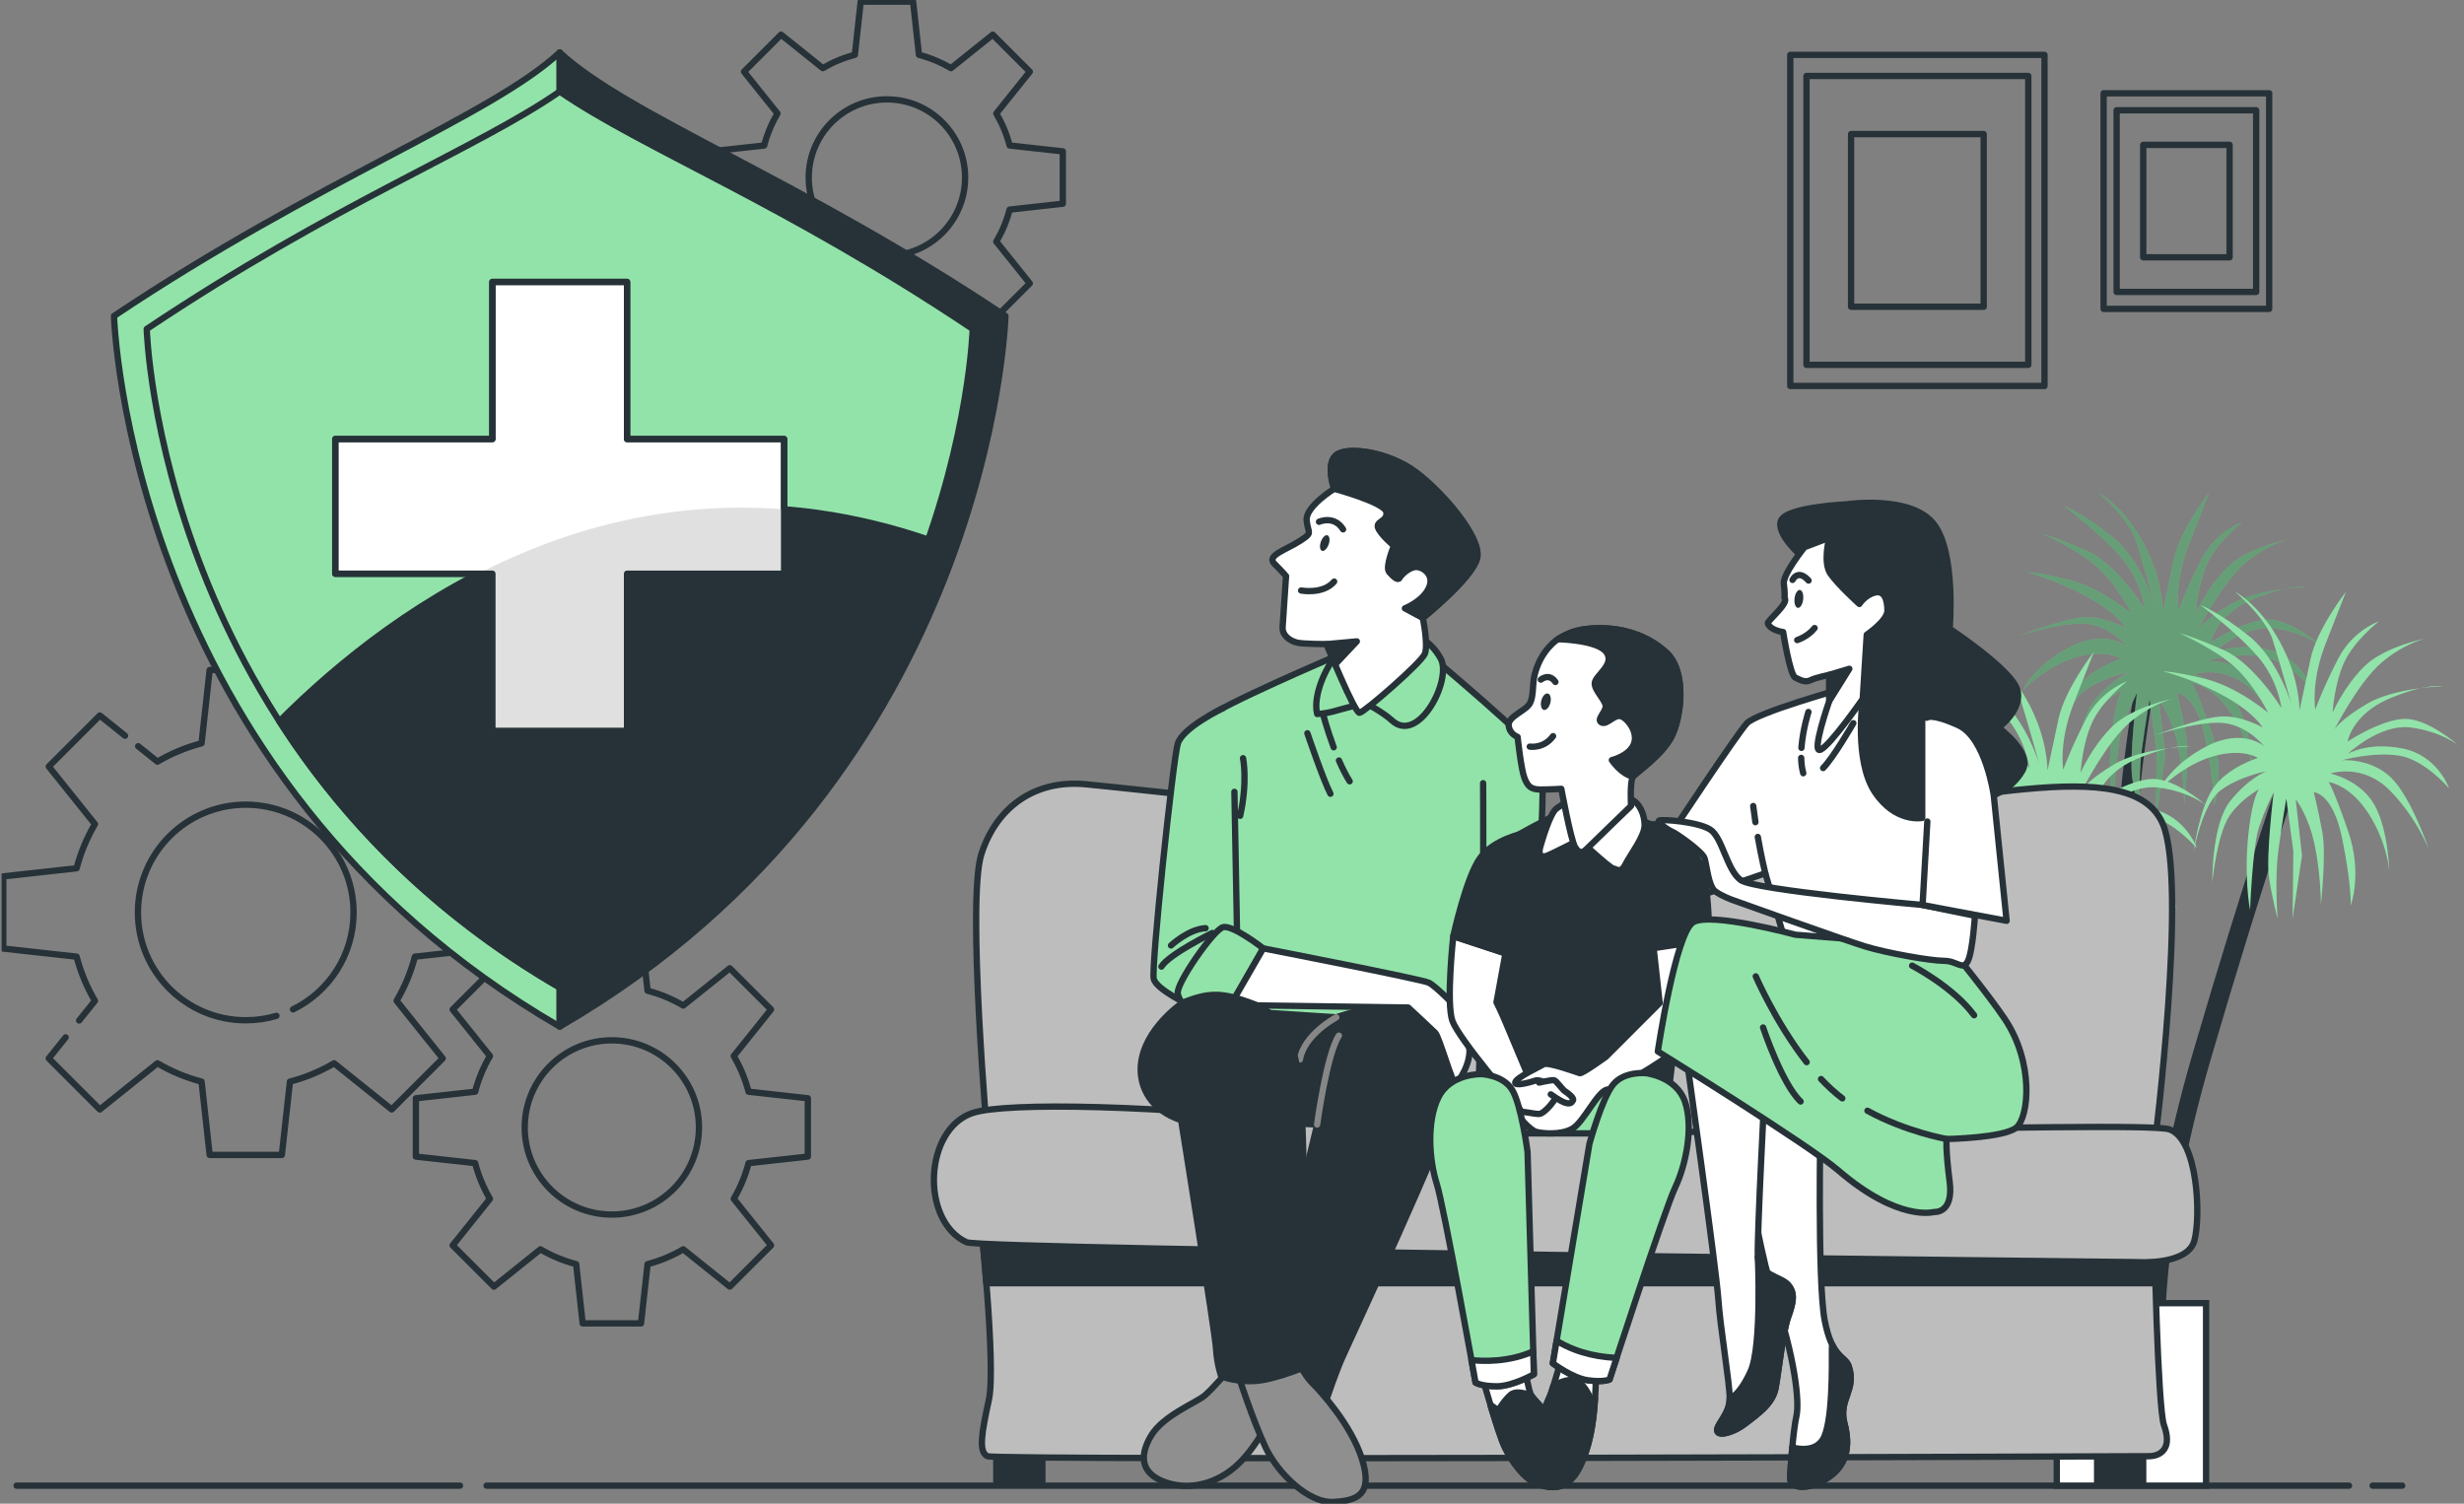 <svg width="390" height="238" viewBox="0 0 390 238" fill="none" xmlns="http://www.w3.org/2000/svg">
<rect x="0" y="0" width="390" height="238" fill="#808080" stroke="none"/>
<g clip-path="url(#clip0_4246_2516)">
<path d="M72.805 235.152H2.622" stroke="#263238" stroke-linecap="round" stroke-linejoin="round"/>
<path d="M371.796 235.152H77.019" stroke="#263238" stroke-linecap="round" stroke-linejoin="round"/>
<path d="M380.219 235.152H375.537" stroke="#263238" stroke-linecap="round" stroke-linejoin="round"/>
<path d="M168.222 32.245V23.958L159.803 23.028C159.335 21.226 158.616 19.523 157.696 17.957L162.993 11.346L157.134 5.486L150.523 10.784C148.957 9.864 147.254 9.149 145.451 8.676L144.521 0.258H136.234L135.304 8.676C133.501 9.144 131.799 9.864 130.233 10.784L123.622 5.486L117.762 11.346L123.059 17.957C122.14 19.523 121.425 21.226 120.952 23.028L112.533 23.958V32.245L120.952 33.176C121.42 34.978 122.14 36.681 123.059 38.247L117.762 44.858L123.622 50.717L130.233 45.42C131.799 46.34 133.501 47.054 135.304 47.528L136.234 55.946H144.521L145.451 47.528C147.254 47.06 148.957 46.34 150.523 45.42L157.134 50.717L162.993 44.858L157.696 38.247C158.616 36.681 159.33 34.978 159.803 33.176L168.222 32.245ZM140.38 40.48C133.543 40.48 128.004 34.941 128.004 28.105C128.004 21.268 133.543 15.729 140.38 15.729C147.217 15.729 152.756 21.268 152.756 28.105C152.756 34.941 147.217 40.48 140.38 40.48Z" stroke="#263238" stroke-linecap="round" stroke-linejoin="round"/>
<path d="M10.389 164.197L7.719 167.529L15.796 175.606L24.914 168.301C27.074 169.568 29.423 170.556 31.903 171.202L33.185 182.805H44.61L45.892 171.202C48.378 170.556 50.722 169.568 52.882 168.301L61.999 175.606L70.076 167.529L62.772 158.411C64.038 156.251 65.026 153.902 65.673 151.422L77.276 150.139V138.715L65.673 137.432C65.026 134.947 64.038 132.603 62.772 130.443L70.076 121.325L61.999 113.248L52.882 120.553C50.722 119.286 48.373 118.298 45.892 117.652L44.61 106.049H33.185L31.903 117.652C29.418 118.298 27.074 119.286 24.914 120.553L21.871 118.115M19.79 116.449L15.796 113.248L7.719 121.325L15.024 130.443C13.757 132.603 12.769 134.952 12.123 137.432L0.52 138.715V150.139L12.123 151.422C12.769 153.907 13.757 156.251 15.024 158.411L12.527 161.527M43.754 160.791C42.214 161.249 40.585 161.49 38.898 161.49C29.475 161.49 21.834 153.849 21.834 144.427C21.834 135.005 29.475 127.364 38.898 127.364C48.32 127.364 55.961 135.005 55.961 144.427C55.961 151.169 52.051 156.997 46.381 159.767" stroke="#263238" stroke-linecap="round" stroke-linejoin="round"/>
<path d="M127.862 183.068V173.835L118.482 172.799C117.961 170.792 117.163 168.895 116.138 167.15L122.039 159.783L115.513 153.256L108.145 159.157C106.4 158.132 104.503 157.334 102.496 156.813L101.46 147.433H92.227L91.192 156.813C89.184 157.334 87.287 158.132 85.543 159.157L78.175 153.256L71.648 159.783L77.549 167.15C76.525 168.895 75.726 170.792 75.206 172.799L65.825 173.835V183.068L75.206 184.103C75.726 186.111 76.525 188.008 77.549 189.753L71.648 197.12L78.175 203.647L85.543 197.746C87.287 198.77 89.184 199.569 91.192 200.089L92.227 209.47H101.46L102.496 200.089C104.503 199.569 106.4 198.77 108.145 197.746L115.513 203.647L122.039 197.12L116.138 189.753C117.163 188.008 117.961 186.111 118.482 184.103L127.862 183.068ZM96.841 192.244C89.226 192.244 83.052 186.069 83.052 178.454C83.052 170.839 89.226 164.665 96.841 164.665C104.456 164.665 110.631 170.839 110.631 178.454C110.631 186.069 104.456 192.244 96.841 192.244Z" stroke="#263238" stroke-linecap="round" stroke-linejoin="round"/>
<path d="M323.601 8.687H283.362V61.091H323.601V8.687Z" stroke="#263238" stroke-linecap="round" stroke-linejoin="round"/>
<path d="M321.036 12.024H285.927V57.749H321.036V12.024Z" stroke="#263238" stroke-linecap="round" stroke-linejoin="round"/>
<path d="M313.978 21.22H292.989V48.552H313.978V21.22Z" stroke="#263238" stroke-linecap="round" stroke-linejoin="round"/>
<path d="M359.162 14.767H332.96V48.889H359.162V14.767Z" stroke="#263238" stroke-linecap="round" stroke-linejoin="round"/>
<path d="M357.102 17.452H335.02V46.209H357.102V17.452Z" stroke="#263238" stroke-linecap="round" stroke-linejoin="round"/>
<path d="M352.898 22.928H339.229V40.727H352.898V22.928Z" stroke="#263238" stroke-linecap="round" stroke-linejoin="round"/>
<path d="M362.814 121.614C362.814 121.614 356.849 138.578 348.462 167.282C340.075 195.99 341.194 213.884 341.194 213.884" stroke="#263238" stroke-width="3" stroke-linecap="round" stroke-linejoin="round"/>
<path d="M339.702 107.257C339.702 107.257 334.111 136.707 337.28 153.86C340.449 171.007 334.668 194.498 334.668 194.498" stroke="#263238" stroke-width="3" stroke-linecap="round" stroke-linejoin="round"/>
<path d="M342.319 96.731C342.319 96.731 342.445 91.791 339.208 85.858C335.971 79.925 332.114 77.95 332.114 77.95C332.114 77.95 336.969 82.028 338.089 85.612C339.208 89.195 341.079 95.864 341.079 95.864C341.079 95.864 338.961 88.696 334.358 84.991C329.749 81.287 326.638 80.052 326.638 80.052C326.638 80.052 332.24 84.25 335.603 88.081C338.966 91.912 339.46 96.358 339.46 96.358C339.46 96.358 335.104 89.316 330.374 87.214C325.645 85.112 323.28 84.497 323.28 84.497C323.28 84.497 328.635 86.846 331.872 89.684C335.109 92.527 337.348 97.099 337.348 97.099C337.348 97.099 332.492 93.021 327.515 91.786C322.534 90.551 320.668 90.551 320.668 90.551C320.668 90.551 324.898 91.539 330.006 94.256C335.109 96.973 336.481 99.443 336.481 99.443C336.481 99.443 333.117 97.467 329.759 97.714C326.396 97.961 319.428 100.678 319.428 100.678C319.428 100.678 325.65 98.576 329.759 98.702C333.869 98.828 336.733 102.407 336.733 102.407C336.733 102.407 333.37 99.443 327.647 102.407C321.919 105.371 320.179 109.202 320.179 109.202C320.179 109.202 323.916 105.371 328.645 104.015C333.375 102.654 335.74 104.262 335.74 104.262C335.74 104.262 330.884 105.744 328.645 109.081C326.407 112.418 325.534 119.213 325.534 119.213C325.534 119.213 326.906 111.677 329.765 109.454C332.629 107.231 337.111 106.364 337.111 106.364C337.111 106.364 334.373 107.352 331.383 111.057C328.393 114.762 328.519 123.906 328.519 123.906C328.519 123.906 329.265 116.37 331.257 113.406C333.249 110.442 336.985 108.587 336.985 108.587C336.985 108.587 335.367 107.473 334.373 115.135C333.375 122.797 334.499 128.357 334.499 128.357C334.499 128.357 334.873 118.472 335.871 115.382C336.87 112.292 338.236 109.696 338.236 109.696C338.236 109.696 336.99 119.828 337.49 123.165C337.989 126.502 338.861 129.713 338.861 129.713C338.861 129.713 338.362 123.412 338.987 118.84C339.607 114.268 340.233 110.684 340.233 110.684L341.352 119.087L341.226 129.713L342.719 119.707L341.72 110.81C341.72 110.81 343.712 113.28 344.71 117.978C345.709 122.671 345.709 127.49 345.709 127.49C345.709 127.49 346.581 119.581 345.956 116.123C345.336 112.665 344.584 109.696 344.584 109.696C344.584 109.696 347.574 109.696 349.067 116.985C350.559 124.274 350.438 127.611 350.438 127.611C350.438 127.611 352.304 122.545 350.065 115.997C347.827 109.449 346.954 108.088 346.954 108.088C346.954 108.088 350.317 108.461 353.302 113.154C356.287 117.846 356.54 122.298 356.54 122.298C356.54 122.298 356.413 115.624 354.175 111.672C351.936 107.72 347.201 106.732 347.201 106.732C347.201 106.732 352.304 105.003 356.66 109.449C361.017 113.895 362.882 118.961 362.882 118.961C362.882 118.961 360.018 110.437 356.781 107.347C353.544 104.257 349.061 104.63 349.061 104.63C349.061 104.63 353.917 103.269 358.027 103.889C362.136 104.509 365.994 109.076 365.994 109.076C365.994 109.076 364.249 103.889 358.647 102.775C353.045 101.661 349.934 103.642 349.934 103.642C349.934 103.642 355.037 98.823 359.892 99.443C364.748 100.063 367.486 102.286 367.486 102.286C367.486 102.286 362.63 97.961 358.894 98.087C355.157 98.213 349.929 101.671 349.929 101.671C349.929 101.671 350.675 97.346 356.529 94.876C362.378 92.406 364.995 92.9 364.995 92.9C364.995 92.9 357.275 93.147 352.919 95.743C348.562 98.339 347.816 99.821 347.816 99.821C347.816 99.821 351.673 92.285 355.284 89.195C358.894 86.105 362.257 85.365 362.257 85.365C362.257 85.365 355.783 86.599 352.546 89.81C349.308 93.021 347.564 97.099 347.564 97.099C347.564 97.099 347.811 92.527 349.429 89.069C351.048 85.612 354.905 82.642 354.905 82.642C354.905 82.642 350.796 84.003 348.431 88.575C346.066 93.147 344.821 96.605 344.821 96.605C344.821 96.605 344.074 92.28 346.439 86.226C348.804 80.172 349.676 77.95 349.676 77.95C349.676 77.95 345.068 83.882 344.074 88.575C343.081 93.268 342.33 96.731 342.33 96.731H342.319Z" fill="#92E3A9"/>
<path opacity="0.3" d="M342.319 96.731C342.319 96.731 342.445 91.791 339.208 85.858C335.971 79.925 332.114 77.95 332.114 77.95C332.114 77.95 336.969 82.028 338.089 85.612C339.208 89.195 341.079 95.864 341.079 95.864C341.079 95.864 338.961 88.696 334.358 84.991C329.749 81.287 326.638 80.052 326.638 80.052C326.638 80.052 332.24 84.25 335.603 88.081C338.966 91.912 339.46 96.358 339.46 96.358C339.46 96.358 335.104 89.316 330.374 87.214C325.645 85.112 323.28 84.497 323.28 84.497C323.28 84.497 328.635 86.846 331.872 89.684C335.109 92.527 337.348 97.099 337.348 97.099C337.348 97.099 332.492 93.021 327.515 91.786C322.534 90.551 320.668 90.551 320.668 90.551C320.668 90.551 324.898 91.539 330.006 94.256C335.109 96.973 336.481 99.443 336.481 99.443C336.481 99.443 333.117 97.467 329.759 97.714C326.396 97.961 319.428 100.678 319.428 100.678C319.428 100.678 325.65 98.576 329.759 98.702C333.869 98.828 336.733 102.407 336.733 102.407C336.733 102.407 333.37 99.443 327.647 102.407C321.919 105.371 320.179 109.202 320.179 109.202C320.179 109.202 323.916 105.371 328.645 104.015C333.375 102.654 335.74 104.262 335.74 104.262C335.74 104.262 330.884 105.744 328.645 109.081C326.407 112.418 325.534 119.213 325.534 119.213C325.534 119.213 326.906 111.677 329.765 109.454C332.629 107.231 337.111 106.364 337.111 106.364C337.111 106.364 334.373 107.352 331.383 111.057C328.393 114.762 328.519 123.906 328.519 123.906C328.519 123.906 329.265 116.37 331.257 113.406C333.249 110.442 336.985 108.587 336.985 108.587C336.985 108.587 335.367 107.473 334.373 115.135C333.375 122.797 334.499 128.357 334.499 128.357C334.499 128.357 334.873 118.472 335.871 115.382C336.87 112.292 338.236 109.696 338.236 109.696C338.236 109.696 336.99 119.828 337.49 123.165C337.989 126.502 338.861 129.713 338.861 129.713C338.861 129.713 338.362 123.412 338.987 118.84C339.607 114.268 340.233 110.684 340.233 110.684L341.352 119.087L341.226 129.713L342.719 119.707L341.72 110.81C341.72 110.81 343.712 113.28 344.71 117.978C345.709 122.671 345.709 127.49 345.709 127.49C345.709 127.49 346.581 119.581 345.956 116.123C345.336 112.665 344.584 109.696 344.584 109.696C344.584 109.696 347.574 109.696 349.067 116.985C350.559 124.274 350.438 127.611 350.438 127.611C350.438 127.611 352.304 122.545 350.065 115.997C347.827 109.449 346.954 108.088 346.954 108.088C346.954 108.088 350.317 108.461 353.302 113.154C356.287 117.846 356.54 122.298 356.54 122.298C356.54 122.298 356.413 115.624 354.175 111.672C351.936 107.72 347.201 106.732 347.201 106.732C347.201 106.732 352.304 105.003 356.66 109.449C361.017 113.895 362.882 118.961 362.882 118.961C362.882 118.961 360.018 110.437 356.781 107.347C353.544 104.257 349.061 104.63 349.061 104.63C349.061 104.63 353.917 103.269 358.027 103.889C362.136 104.509 365.994 109.076 365.994 109.076C365.994 109.076 364.249 103.889 358.647 102.775C353.045 101.661 349.934 103.642 349.934 103.642C349.934 103.642 355.037 98.823 359.892 99.443C364.748 100.063 367.486 102.286 367.486 102.286C367.486 102.286 362.63 97.961 358.894 98.087C355.157 98.213 349.929 101.671 349.929 101.671C349.929 101.671 350.675 97.346 356.529 94.876C362.378 92.406 364.995 92.9 364.995 92.9C364.995 92.9 357.275 93.147 352.919 95.743C348.562 98.339 347.816 99.821 347.816 99.821C347.816 99.821 351.673 92.285 355.284 89.195C358.894 86.105 362.257 85.365 362.257 85.365C362.257 85.365 355.783 86.599 352.546 89.81C349.308 93.021 347.564 97.099 347.564 97.099C347.564 97.099 347.811 92.527 349.429 89.069C351.048 85.612 354.905 82.642 354.905 82.642C354.905 82.642 350.796 84.003 348.431 88.575C346.066 93.147 344.821 96.605 344.821 96.605C344.821 96.605 344.074 92.28 346.439 86.226C348.804 80.172 349.676 77.95 349.676 77.95C349.676 77.95 345.068 83.882 344.074 88.575C343.081 93.268 342.33 96.731 342.33 96.731H342.319Z" fill="black"/>
<path d="M323.858 130.002C323.858 130.002 324.232 149.204 328.52 165.421C332.808 181.639 336.534 203.637 335.041 213.327" stroke="#263238" stroke-width="3" stroke-linecap="round" stroke-linejoin="round"/>
<path d="M363.96 112.434C363.96 112.434 364.086 107.494 360.849 101.561C357.612 95.628 353.754 93.652 353.754 93.652C353.754 93.652 358.61 97.73 359.729 101.314C360.849 104.898 362.72 111.567 362.72 111.567C362.72 111.567 360.602 104.399 355.998 100.694C351.389 96.989 348.278 95.754 348.278 95.754C348.278 95.754 353.88 99.953 357.244 103.784C360.607 107.615 361.101 112.061 361.101 112.061C361.101 112.061 356.744 105.019 352.015 102.917C347.285 100.815 344.92 100.2 344.92 100.2C344.92 100.2 350.275 102.549 353.513 105.387C356.75 108.23 358.988 112.802 358.988 112.802C358.988 112.802 354.133 108.724 349.156 107.489C344.174 106.254 342.309 106.254 342.309 106.254C342.309 106.254 346.539 107.242 351.647 109.958C356.75 112.675 358.121 115.145 358.121 115.145C358.121 115.145 354.758 113.169 351.4 113.416C348.042 113.663 341.068 116.38 341.068 116.38C341.068 116.38 347.29 114.278 351.4 114.404C355.51 114.53 358.374 118.109 358.374 118.109C358.374 118.109 355.01 115.145 349.287 118.109C343.559 121.073 341.82 124.904 341.82 124.904C341.82 124.904 345.556 121.073 350.286 119.717C355.016 118.356 357.38 119.964 357.38 119.964C357.38 119.964 352.525 121.446 350.286 124.783C348.047 128.12 347.175 134.915 347.175 134.915C347.175 134.915 348.546 127.379 351.405 125.156C354.269 122.933 358.752 122.066 358.752 122.066C358.752 122.066 356.014 123.054 353.024 126.759C350.034 130.464 350.16 139.608 350.16 139.608C350.16 139.608 350.906 132.072 352.898 129.108C354.889 126.144 358.626 124.289 358.626 124.289C358.626 124.289 357.007 123.175 356.014 130.837C355.016 138.499 356.14 144.059 356.14 144.059C356.14 144.059 356.513 134.174 357.512 131.084C358.51 127.994 359.877 125.398 359.877 125.398C359.877 125.398 358.631 135.53 359.13 138.867C359.63 142.204 360.502 145.415 360.502 145.415C360.502 145.415 360.003 139.114 360.628 134.542C361.248 129.97 361.873 126.386 361.873 126.386L362.993 134.789L362.867 145.415L364.359 135.409L363.361 126.512C363.361 126.512 365.352 128.982 366.351 133.68C367.349 138.373 367.349 143.192 367.349 143.192C367.349 143.192 368.222 135.283 367.596 131.825C366.976 128.367 366.225 125.398 366.225 125.398C366.225 125.398 369.215 125.398 370.707 132.687C372.2 139.976 372.079 143.313 372.079 143.313C372.079 143.313 373.945 138.247 371.706 131.699C369.467 125.151 368.595 123.79 368.595 123.79C368.595 123.79 371.958 124.163 374.943 128.856C377.933 133.549 378.18 138 378.18 138C378.18 138 378.054 131.326 375.815 127.374C373.577 123.422 368.842 122.434 368.842 122.434C368.842 122.434 373.945 120.705 378.301 125.151C382.658 129.597 384.523 134.663 384.523 134.663C384.523 134.663 381.659 126.139 378.422 123.049C375.185 119.959 370.702 120.332 370.702 120.332C370.702 120.332 375.558 118.971 379.667 119.591C383.777 120.211 387.634 124.778 387.634 124.778C387.634 124.778 385.889 119.591 380.287 118.477C374.685 117.363 371.574 119.344 371.574 119.344C371.574 119.344 376.677 114.525 381.533 115.145C386.389 115.765 389.127 117.988 389.127 117.988C389.127 117.988 384.271 113.663 380.534 113.789C376.798 113.916 371.569 117.373 371.569 117.373C371.569 117.373 372.315 113.049 378.17 110.579C384.019 108.109 386.636 108.603 386.636 108.603C386.636 108.603 378.916 108.85 374.559 111.446C370.203 114.042 369.457 115.524 369.457 115.524C369.457 115.524 373.314 107.988 376.924 104.898C380.534 101.808 383.898 101.067 383.898 101.067C383.898 101.067 377.423 102.302 374.186 105.513C370.949 108.724 369.204 112.802 369.204 112.802C369.204 112.802 369.451 108.23 371.07 104.772C372.689 101.314 376.546 98.345 376.546 98.345C376.546 98.345 372.436 99.706 370.071 104.278C367.707 108.85 366.461 112.308 366.461 112.308C366.461 112.308 365.715 107.983 368.08 101.929C370.445 95.875 371.317 93.652 371.317 93.652C371.317 93.652 366.708 99.585 365.715 104.278C364.716 108.971 363.97 112.434 363.97 112.434H363.96Z" fill="#92E3A9"/>
<path d="M324.068 121.94C324.068 121.94 324.194 117 320.957 111.067C317.72 105.134 313.863 103.158 313.863 103.158C313.863 103.158 318.718 107.236 319.838 110.82C320.957 114.404 322.828 121.073 322.828 121.073C322.828 121.073 320.71 113.905 316.107 110.2C311.498 106.495 308.387 105.26 308.387 105.26C308.387 105.26 313.989 109.459 317.352 113.29C320.715 117.121 321.209 121.567 321.209 121.567C321.209 121.567 316.853 114.525 312.123 112.423C307.394 110.321 305.029 109.706 305.029 109.706C305.029 109.706 310.384 112.055 313.621 114.893C316.858 117.736 319.097 122.308 319.097 122.308C319.097 122.308 314.241 118.23 309.264 116.995C304.283 115.76 302.417 115.76 302.417 115.76C302.417 115.76 306.647 116.748 311.755 119.465C316.858 122.182 318.23 124.652 318.23 124.652C318.23 124.652 314.866 122.676 311.508 122.923C308.145 123.17 301.177 125.887 301.177 125.887C301.177 125.887 307.399 123.785 311.508 123.911C315.618 124.037 318.482 127.616 318.482 127.616C318.482 127.616 315.119 124.652 309.396 127.616C303.668 130.58 301.928 134.411 301.928 134.411C301.928 134.411 305.665 130.58 310.394 129.224C315.124 127.863 317.489 129.471 317.489 129.471C317.489 129.471 312.633 130.953 310.394 134.29C308.156 137.627 307.283 144.422 307.283 144.422C307.283 144.422 308.655 136.886 311.514 134.663C314.378 132.44 318.86 131.573 318.86 131.573C318.86 131.573 316.122 132.561 313.132 136.266C310.142 139.971 310.268 149.115 310.268 149.115C310.268 149.115 311.014 141.579 313.006 138.615C314.998 135.651 318.734 133.796 318.734 133.796C318.734 133.796 317.116 132.682 316.122 140.344C315.124 148.006 316.248 153.566 316.248 153.566C316.248 153.566 316.622 143.681 317.62 140.591C318.619 137.501 319.985 134.91 319.985 134.91C319.985 134.91 318.739 145.042 319.239 148.379C319.738 151.716 320.61 154.927 320.61 154.927C320.61 154.927 320.111 148.626 320.736 144.054C321.356 139.482 321.982 135.898 321.982 135.898L323.101 144.301L322.975 154.927L324.468 144.921L323.469 136.024C323.469 136.024 325.461 138.494 326.459 143.192C327.458 147.885 327.458 152.704 327.458 152.704C327.458 152.704 328.33 144.795 327.705 141.337C327.085 137.879 326.333 134.91 326.333 134.91C326.333 134.91 329.323 134.91 330.816 142.199C332.308 149.488 332.187 152.825 332.187 152.825C332.187 152.825 334.053 147.759 331.814 141.211C329.576 134.663 328.703 133.302 328.703 133.302C328.703 133.302 332.066 133.675 335.051 138.368C338.042 143.061 338.289 147.512 338.289 147.512C338.289 147.512 338.162 140.838 335.924 136.886C333.685 132.934 328.95 131.946 328.95 131.946C328.95 131.946 334.053 130.217 338.409 134.663C342.766 139.109 344.632 144.175 344.632 144.175C344.632 144.175 341.767 135.651 338.53 132.561C335.293 129.471 330.81 129.844 330.81 129.844C330.81 129.844 335.666 128.483 339.776 129.103C343.885 129.723 347.743 134.29 347.743 134.29C347.743 134.29 345.998 129.103 340.396 127.989C334.794 126.875 331.683 128.856 331.683 128.856C331.683 128.856 336.786 124.037 341.641 124.657C346.497 125.277 349.235 127.5 349.235 127.5C349.235 127.5 344.379 123.175 340.643 123.301C336.906 123.427 331.678 126.885 331.678 126.885C331.678 126.885 332.424 122.56 338.278 120.09C344.127 117.621 346.744 118.115 346.744 118.115C346.744 118.115 339.024 118.362 334.668 120.958C330.311 123.554 329.565 125.036 329.565 125.036C329.565 125.036 333.422 117.5 337.033 114.41C340.643 111.32 344.006 110.579 344.006 110.579C344.006 110.579 337.532 111.814 334.295 115.024C331.057 118.235 329.313 122.313 329.313 122.313C329.313 122.313 329.56 117.741 331.178 114.284C332.797 110.826 336.654 107.856 336.654 107.856C336.654 107.856 332.545 109.218 330.18 113.79C327.815 118.362 326.57 121.819 326.57 121.819C326.57 121.819 325.823 117.494 328.188 111.44C330.553 105.387 331.425 103.164 331.425 103.164C331.425 103.164 326.817 109.097 325.823 113.79C324.825 118.482 324.079 121.946 324.079 121.946L324.068 121.94Z" fill="#92E3A9"/>
<path d="M349.177 206.269H325.545V235.152H349.177V206.269Z" fill="white" stroke="#263238" stroke-miterlimit="10"/>
<path d="M227.826 130.175C227.826 130.175 180.026 124.92 171.885 124.137C163.745 123.349 157.702 127.815 155.337 135.167C152.972 142.519 156.388 181.392 156.388 181.392H341.022C341.022 181.392 346.277 139.781 342.336 130.438C337.343 118.619 309.77 127.81 281.928 129.387C254.086 130.963 246.209 131.489 227.826 130.175Z" fill="#BDBDBD" stroke="#263238" stroke-linecap="round" stroke-linejoin="round"/>
<path d="M164.985 228.846H157.696V234.957H164.985V228.846Z" fill="#263238" stroke="#263238" stroke-linecap="round" stroke-linejoin="round"/>
<path d="M339.22 228.846H331.931V234.957H339.22V228.846Z" fill="#263238" stroke="#263238" stroke-linecap="round" stroke-linejoin="round"/>
<path d="M155.111 192.18C155.111 192.18 157.696 216.149 156.519 221.557C155.342 226.964 154.874 229.786 156.283 230.49C157.691 231.195 340.155 230.49 340.155 230.49C340.155 230.49 344.359 230.653 342.504 225.551C341.563 222.965 340.859 195.234 341.095 194.293C341.332 193.352 155.105 192.175 155.105 192.175L155.111 192.18Z" fill="#BDBDBD" stroke="#263238" stroke-linecap="round" stroke-linejoin="round"/>
<path d="M341.174 203.111C341.053 198.345 341.016 194.629 341.1 194.298C341.337 193.358 155.11 192.18 155.11 192.18C155.11 192.18 155.646 197.173 156.125 203.111H341.174Z" fill="#263238" stroke="#263238" stroke-linecap="round" stroke-linejoin="round"/>
<path d="M338.4 199.774C338.4 199.774 346.277 200.3 347.328 196.358C348.379 192.417 347.854 180.335 343.387 178.764C338.92 177.188 238.068 181.129 210.495 177.976C182.916 174.823 159.289 174.46 154.028 176.137C146.261 178.612 145.625 193.21 152.977 196.621C155.552 197.819 338.4 199.774 338.4 199.774Z" fill="#BDBDBD" stroke="#263238" stroke-linecap="round" stroke-linejoin="round"/>
<path d="M211.262 103.931C211.262 103.931 192.796 111.808 190.82 113.784C188.844 115.76 188.234 159.078 188.234 159.078L230.028 164.549L234.742 150.565L242.646 151.175C242.646 151.175 245.127 122.087 243.76 119.66C242.394 117.226 227.448 104.667 227.448 104.667L211.262 103.931Z" fill="#92E3A9" stroke="#263238" stroke-linecap="round" stroke-linejoin="round"/>
<path d="M194.907 216.37C194.907 216.37 192.033 219.723 190.693 220.874C189.353 222.024 184.082 224.037 182.164 227.29C180.246 230.548 180.729 233.134 184.082 234.474C187.435 235.814 191.744 235.336 195.386 232.272C199.028 229.208 201.518 223.459 201.518 223.459L198.644 215.413L194.907 216.37Z" fill="#8F8F8F" stroke="#263238" stroke-linecap="round" stroke-linejoin="round"/>
<path d="M198.817 160.198L211.509 161.023C211.509 161.023 220.337 157.849 224.615 159.919C228.893 161.99 231.236 168.748 229.996 174.266C228.756 179.784 213.579 212.339 212.475 214.82C211.372 217.3 210.132 221.026 210.132 221.026C210.132 221.026 205.717 221.304 203.374 219.649C201.03 217.994 199.79 214.268 199.79 214.268L208.482 177.986L202.69 177.708L198.828 160.187L198.817 160.198Z" fill="#263238" stroke="#263238" stroke-linecap="round" stroke-linejoin="round"/>
<path d="M208.471 177.992C208.471 177.992 209.989 166.819 211.918 163.924" stroke="#878787" stroke-linecap="round" stroke-linejoin="round"/>
<path d="M211.509 161.028C211.509 161.028 206.433 163.698 205.744 167.697" stroke="#878787" stroke-linecap="round" stroke-linejoin="round"/>
<path d="M193.557 112.108C193.557 112.108 187.172 115.145 186.416 117.731C185.654 120.316 182.159 153.298 182.616 154.969C183.073 156.64 188.239 159.073 188.239 159.073C188.239 159.073 195.838 150.56 195.838 149.955C195.838 149.351 195.381 125.335 195.381 125.335" fill="#92E3A9"/>
<path d="M193.557 112.108C193.557 112.108 187.172 115.145 186.416 117.731C185.654 120.316 182.159 153.298 182.616 154.969C183.073 156.64 188.239 159.073 188.239 159.073C188.239 159.073 195.838 150.56 195.838 149.955C195.838 149.351 195.381 125.335 195.381 125.335" stroke="#263238" stroke-linecap="round" stroke-linejoin="round"/>
<path d="M199.942 150.108C199.942 150.108 195.081 146.308 193.557 146.766C192.039 147.223 186.111 155.731 186.416 157.255C186.72 158.774 187.934 159.84 190.215 160.145C192.496 160.45 194.167 159.993 194.777 159.084C195.386 158.169 199.942 150.118 199.942 150.118V150.108Z" fill="#92E3A9" stroke="#263238" stroke-linecap="round" stroke-linejoin="round"/>
<path d="M191.886 147.675C191.886 147.675 185.049 151.017 183.83 152.993" stroke="#263238" stroke-linecap="round" stroke-linejoin="round"/>
<path d="M185.349 149.651C185.349 149.651 188.087 147.065 190.819 146.913" stroke="#263238" stroke-linecap="round" stroke-linejoin="round"/>
<path d="M196.747 120.012C196.747 120.012 197.509 123.659 196.29 129.129" stroke="#263238" stroke-linecap="round" stroke-linejoin="round"/>
<path d="M211.93 120.374C212.445 121.562 213.012 122.713 213.622 123.664" stroke="#263238" stroke-linecap="round" stroke-linejoin="round"/>
<path d="M209.365 112.87C209.365 112.87 210.033 115.424 211.094 118.283" stroke="#263238" stroke-linecap="round" stroke-linejoin="round"/>
<path d="M206.932 116.06C206.932 116.06 209.517 123.659 210.579 125.635" stroke="#263238" stroke-linecap="round" stroke-linejoin="round"/>
<path d="M234.747 123.964C234.747 123.964 234.9 144.937 234.442 149.498" stroke="#263238" stroke-linecap="round" stroke-linejoin="round"/>
<path d="M211.708 103.474C209.78 105.602 207.772 110.221 208.482 113.012C209.612 112.97 210.721 112.717 211.819 112.392C213.669 111.85 216.17 111.304 216.17 111.304C216.17 111.304 218.892 112.717 220.311 114.031C224.515 117.915 229.875 107.583 228.026 104.236C226.286 101.083 223.785 100.536 223.785 100.536C223.785 100.536 215.955 98.797 211.708 103.474Z" fill="#92E3A9" stroke="#263238" stroke-linecap="round" stroke-linejoin="round"/>
<path d="M211.168 77.366C211.168 77.366 206.601 80.193 206.816 82.369C207.032 84.545 207.904 84.219 205.729 85.632C203.553 87.046 200.4 87.918 201.703 89.222C203.006 90.525 203.553 91.182 203.553 91.182C203.553 91.182 203.117 97.819 203.012 99.233C202.901 100.646 204.315 101.519 205.403 101.734C206.491 101.95 209.969 101.95 209.969 101.95C209.969 101.95 214.431 112.938 215.193 112.828C215.955 112.717 224.983 104.887 225.53 103.474C226.076 102.06 225.204 97.819 225.204 97.819C225.204 97.819 233.034 91.508 233.796 88.355C234.558 85.202 228.468 78.018 224.116 74.754C219.765 71.491 213.238 70.619 211.499 72.032C209.759 73.446 211.173 77.361 211.173 77.361L211.168 77.366Z" fill="white" stroke="#263238" stroke-linecap="round" stroke-linejoin="round"/>
<path d="M224.111 74.754C219.76 71.491 213.233 70.619 211.494 72.032C209.754 73.446 211.168 77.361 211.168 77.361C211.168 77.361 219.219 79.537 219.434 81.061C219.65 82.585 217.695 82.474 218.131 83.562C218.567 84.65 220.632 86.389 220.632 86.389C220.632 86.389 219.219 89.763 219.87 90.525C220.522 91.287 221.284 91.939 221.499 91.502C221.715 91.066 222.803 89.978 223.89 89.763C224.978 89.548 227.154 90.851 226.176 93.026C225.199 95.202 222.367 96.29 222.367 96.29L225.194 97.814C225.194 97.814 233.024 91.502 233.786 88.349C234.548 85.196 228.457 78.013 224.106 74.749L224.111 74.754Z" fill="#263238" stroke="#263238" stroke-linecap="round" stroke-linejoin="round"/>
<path d="M210.295 86.179C210.053 86.857 209.58 87.309 209.244 87.188C208.908 87.067 208.824 86.421 209.065 85.738C209.307 85.06 209.78 84.608 210.116 84.729C210.453 84.85 210.537 85.496 210.295 86.179Z" fill="#263238"/>
<path d="M208.771 82.59C208.771 82.59 211.163 81.502 212.581 83.788" stroke="#263238" stroke-linecap="round" stroke-linejoin="round"/>
<path d="M209.97 101.955L214.757 101.519L211.383 105.108L209.97 101.955Z" fill="#263238" stroke="#263238" stroke-linecap="round" stroke-linejoin="round"/>
<path d="M205.944 93.468C205.944 93.468 209.423 94.12 211.168 92.054" stroke="#263238" stroke-linecap="round" stroke-linejoin="round"/>
<path d="M199.942 150.108C199.942 150.108 225.077 155 226.171 155.552C227.264 156.104 230.18 159.11 231.184 160.108C232.188 161.112 232.188 163.298 232.55 165.763C232.913 168.222 230.816 171.417 230.364 171.507C229.907 171.596 227.81 164.123 227.174 163.482C226.538 162.841 222.891 159.472 222.891 159.472L194.776 159.078L199.942 150.113V150.108Z" fill="white" stroke="#263238" stroke-linecap="round" stroke-linejoin="round"/>
<path d="M195.864 217.326C195.864 217.326 198.261 224.705 200.273 229.014C202.286 233.323 207.173 237.921 211.004 237.732C214.835 237.543 217.326 236.581 215.603 231.026C213.879 225.472 208.897 220.106 207.746 218.955C206.595 217.805 205.928 216.37 205.928 216.37L205.45 215.413L195.87 217.332L195.864 217.326Z" fill="#8F8F8F" stroke="#263238" stroke-linecap="round" stroke-linejoin="round"/>
<path d="M187.23 158.679C187.23 158.679 181.061 162.799 180.577 168.585C180.278 172.164 182.264 175.784 186.952 177.298C186.952 177.298 192.333 210.957 192.47 213.438C192.606 215.918 193.295 217.852 193.295 217.852C193.295 217.852 196.327 219.092 200.053 218.404C203.779 217.715 208.603 215.508 208.603 215.508C208.603 215.508 206.947 207.368 206.811 206.128C206.674 204.887 206.396 177.986 205.844 172.605C205.292 167.224 203.915 161.017 198.534 158.947C193.153 156.876 191.224 157.155 187.225 158.674L187.23 158.679Z" fill="#263238" stroke="#263238" stroke-linecap="round" stroke-linejoin="round"/>
<path d="M186.957 177.303C186.957 177.303 185.953 170.676 186.4 165.605" stroke="#263238" stroke-linecap="round" stroke-linejoin="round"/>
<path d="M291.661 108.997C291.661 108.997 278.066 112.781 276.484 114.494C274.902 116.207 264.691 131.646 264.691 131.646L269.269 141.721L279.411 138.226L282.301 148.121C282.301 148.121 282.449 148.132 290.746 150.108C299.044 152.084 308.561 149.877 308.561 149.877L313.002 120.196C313.002 120.196 314.058 120.327 310.632 116.112C307.205 111.898 291.666 109.002 291.666 109.002L291.661 108.997Z" fill="white" stroke="#263238" stroke-linecap="round" stroke-linejoin="round"/>
<path d="M285.087 119.964C285.108 120.81 285.208 121.641 285.418 122.387" stroke="#263238" stroke-linecap="round" stroke-linejoin="round"/>
<path d="M286.238 112.691C286.238 112.691 285.35 115.424 285.129 118.372" stroke="#263238" stroke-linecap="round" stroke-linejoin="round"/>
<path d="M293.343 114.467C293.343 114.467 290.2 119.927 288.561 121.567" stroke="#263238" stroke-linecap="round" stroke-linejoin="round"/>
<path d="M277.845 130.133C277.724 129.308 277.603 128.451 277.498 127.579" stroke="#263238" stroke-linecap="round" stroke-linejoin="round"/>
<path d="M279.411 138.226C279.411 138.226 278.817 135.851 278.224 132.472" stroke="#263238" stroke-linecap="round" stroke-linejoin="round"/>
<path d="M249.519 127.395C249.519 127.395 240.481 131.657 237.643 133.848C234.805 136.045 234.027 172.71 234.027 172.71L263.982 173.872C263.982 173.872 268.759 136.818 266.436 133.722C264.113 130.622 253.14 127.395 249.525 127.395H249.519Z" fill="#263238" stroke="#263238" stroke-linecap="round" stroke-linejoin="round"/>
<path d="M230.806 179.395H264.47L258.821 170.056L234.426 170.019L230.806 179.395Z" fill="#92E3A9" stroke="#263238" stroke-linecap="round" stroke-linejoin="round"/>
<path d="M248.774 126.481C248.774 126.481 247.392 127.216 246.377 127.957C245.363 128.693 244.165 132.755 243.792 134.048C243.424 135.341 243.976 135.803 244.901 135.43C245.826 135.062 249.977 132.939 249.977 132.939C249.977 132.939 254.775 137.369 255.327 137.459C255.879 137.553 256.525 138.289 257.266 136.812C258.002 135.336 260.309 132.382 260.309 130.632C260.309 128.882 259.479 127.032 258.096 126.481C256.714 125.929 250.718 125.466 248.779 126.481H248.774Z" fill="white" stroke="#263238" stroke-linecap="round" stroke-linejoin="round"/>
<path d="M246.582 101.172C246.582 101.172 243.897 102.806 242.904 106.795C242.504 108.392 242.793 110.148 242.147 111.335C241.501 112.523 238.684 113.39 238.794 114.798C238.905 116.207 240.203 116.638 240.203 116.638C240.203 116.638 240.744 121.72 241.285 123.128C241.826 124.536 242.368 124.967 243.881 124.967C245.395 124.967 247.124 124.857 247.124 124.857C247.124 124.857 248.637 132.971 249.289 134.053C249.935 135.136 250.476 135.026 251.128 134.379C251.774 133.728 258.159 127.563 258.159 127.563C258.159 127.563 257.944 123.559 258.485 122.912C259.026 122.261 263.026 119.56 264.544 116.638C266.058 113.716 267.119 106.327 263.677 103.227C258.159 98.25 250.913 99.443 249.399 99.874C247.886 100.305 246.588 101.172 246.588 101.172H246.582Z" fill="white" stroke="#263238" stroke-linecap="round" stroke-linejoin="round"/>
<path d="M264.539 116.638C266.052 113.716 267.114 106.327 263.672 103.227C258.154 98.25 250.907 99.443 249.394 99.874C247.88 100.305 246.582 101.172 246.582 101.172C246.582 101.172 252.857 101.282 254.26 103.227C255.668 105.171 252.531 106.905 252.42 108.093C252.31 109.281 254.26 110.904 254.149 111.877C254.039 112.849 252.636 113.931 253.503 114.362C254.37 114.793 255.558 112.954 256.64 113.39C257.723 113.821 259.347 115.986 258.585 117.825C257.828 119.665 255.122 120.311 255.122 120.311C255.122 120.311 256.635 122.581 258.474 122.907C259.016 122.256 263.015 119.554 264.534 116.633L264.539 116.638Z" fill="#263238" stroke="#263238" stroke-linecap="round" stroke-linejoin="round"/>
<path d="M245.39 111.251C245.206 111.966 244.738 112.465 244.344 112.365C243.95 112.265 243.776 111.603 243.955 110.889C244.139 110.174 244.607 109.675 245.001 109.775C245.395 109.874 245.568 110.537 245.39 111.251Z" fill="#263238"/>
<path d="M242.131 118.178C242.131 118.178 244.343 118.545 245.82 116.517" stroke="#263238" stroke-linecap="round" stroke-linejoin="round"/>
<path d="M243.881 107.573C243.881 107.573 245.174 106.464 246.188 107.941" stroke="#263238" stroke-linecap="round" stroke-linejoin="round"/>
<path d="M230.023 148.184C230.023 148.184 228.862 158.773 229.892 161.611C230.927 164.449 239.835 174.907 240.218 175.17C240.607 175.427 241.38 177.366 243.576 177.881C245.773 178.396 249.257 176.977 249.257 175.043C249.257 173.11 241.642 169.751 241.642 169.751C241.642 169.751 238.931 163.298 238.284 161.748C237.638 160.198 236.865 158.647 236.865 158.647L238.284 150.901L230.023 148.19V148.184Z" fill="white" stroke="#263238" stroke-linecap="round" stroke-linejoin="round"/>
<path d="M241.128 131.914C241.128 131.914 236.482 132.818 234.285 135.788C232.089 138.757 230.023 148.179 230.023 148.179L239.073 151.164L240.739 144.69" fill="#263238"/>
<path d="M241.128 131.914C241.128 131.914 236.482 132.818 234.285 135.788C232.089 138.757 230.023 148.179 230.023 148.179L239.073 151.164L240.739 144.69" stroke="#263238" stroke-linecap="round" stroke-linejoin="round"/>
<path d="M266.43 133.722C266.43 133.722 267.723 134.237 268.753 136.823C269.788 139.403 269.788 154.638 269.915 157.349C270.046 160.061 269.526 161.995 269.526 161.995C271.586 162.447 257.675 171.98 254.422 172.453C252.862 172.679 250.681 177.618 248.873 178.648C247.065 179.684 244.227 179.421 243.192 179.163C242.157 178.906 239.834 176.326 240.354 176.063C240.869 175.805 242.677 176.32 243.581 176.32C244.485 176.32 246.55 173.74 246.55 172.962C246.55 172.185 243.839 170.766 243.066 171.023C242.294 171.281 239.582 172.058 239.839 171.281C240.097 170.508 243.712 168.827 244.359 168.443C245.005 168.059 249.651 169.736 250.04 169.862C250.429 169.993 254.17 167.282 254.17 167.282L262.689 158.763L261.27 145.851" fill="white"/>
<path d="M266.43 133.722C266.43 133.722 267.723 134.237 268.753 136.823C269.788 139.403 269.788 154.638 269.915 157.349C270.046 160.061 269.526 161.995 269.526 161.995C271.586 162.447 257.675 171.98 254.422 172.453C252.862 172.679 250.681 177.618 248.873 178.648C247.065 179.684 244.227 179.421 243.192 179.163C242.157 178.906 239.834 176.326 240.354 176.063C240.869 175.805 242.677 176.32 243.581 176.32C244.485 176.32 246.55 173.74 246.55 172.962C246.55 172.185 243.839 170.766 243.066 171.023C242.294 171.281 239.582 172.058 239.839 171.281C240.097 170.508 243.712 168.827 244.359 168.443C245.005 168.059 249.651 169.736 250.04 169.862C250.429 169.993 254.17 167.282 254.17 167.282L262.689 158.763L261.27 145.851" stroke="#263238" stroke-linecap="round" stroke-linejoin="round"/>
<path d="M243.597 171.354C243.597 171.354 245.567 170.918 245.951 170.971C246.335 171.023 247.265 172.447 247.701 172.721C248.137 172.994 249.193 173.787 248.973 174.171C248.752 174.555 248.537 174.775 247.769 174.555C247.002 174.334 245.457 173.215 245.457 173.215" fill="white"/>
<path d="M243.597 171.354C243.597 171.354 245.567 170.918 245.951 170.971C246.335 171.023 247.265 172.447 247.701 172.721C248.137 172.994 249.193 173.787 248.973 174.171C248.752 174.555 248.537 174.775 247.769 174.555C247.002 174.334 245.457 173.215 245.457 173.215" stroke="#263238" stroke-linecap="round" stroke-linejoin="round"/>
<path d="M264.039 132.345C265.064 132.345 268.585 133.959 269.61 138.21C270.634 142.462 270.487 148.762 270.487 148.762L261.69 150.081L260.812 143.922" fill="#263238"/>
<path d="M264.039 132.345C265.064 132.345 268.585 133.959 269.61 138.21C270.634 142.462 270.487 148.762 270.487 148.762L261.69 150.081L260.812 143.922" stroke="#263238" stroke-linecap="round" stroke-linejoin="round"/>
<path d="M247.186 214.872C247.186 214.872 245.878 219.528 245.442 220.69C245.005 221.851 243.187 225.488 242.751 228.252C242.315 231.016 243.187 234.868 245.515 235.157C247.843 235.446 249.588 234.211 251.112 229.487C252.641 224.762 252.494 218.798 252.641 218.146C252.788 217.489 247.186 214.872 247.186 214.872Z" fill="white" stroke="#263238" stroke-linecap="round" stroke-linejoin="round"/>
<path d="M251.112 229.492C251.989 226.775 252.315 223.659 252.457 221.367L251.911 221.788C251.911 221.788 251.038 219.244 249.583 218.588C248.285 218.004 246.293 219.097 245.883 219.339C245.704 219.917 245.547 220.411 245.442 220.695C245.005 221.856 243.187 225.493 242.751 228.257C242.315 231.021 243.187 234.873 245.515 235.162C247.843 235.451 249.588 234.216 251.112 229.492Z" fill="#263238" stroke="#263238" stroke-linecap="round" stroke-linejoin="round"/>
<path d="M234.753 218.435C234.753 218.435 237.155 226.943 238.169 229.05C239.188 231.158 241.222 234.143 243.476 234.942C245.731 235.74 247.623 235.451 248.422 234.069C249.22 232.687 250.455 230.653 248.495 227.963C246.53 225.272 242.825 221.635 242.389 220.91C241.952 220.185 241.516 217.347 241.516 217.347L234.753 218.44V218.435Z" fill="white" stroke="#263238" stroke-linecap="round" stroke-linejoin="round"/>
<path d="M239.114 220.763C238.095 221.635 237.149 223.233 237.149 223.233L235.903 222.371C236.665 224.899 237.616 227.91 238.168 229.05C239.188 231.158 241.222 234.143 243.476 234.942C245.73 235.74 247.622 235.451 248.421 234.069C249.22 232.687 250.455 230.653 248.495 227.963C246.529 225.272 242.824 221.635 242.388 220.91C242.388 220.91 240.134 219.891 239.114 220.763Z" fill="#263238" stroke="#263238" stroke-linecap="round" stroke-linejoin="round"/>
<path d="M234.427 170.019C234.427 170.019 229.587 169.872 227.684 173.682C225.777 177.492 226.218 183.651 227.39 187.314C228.562 190.977 233.549 218.829 233.549 218.829C233.549 218.829 234.427 219.418 236.923 219.418C239.419 219.418 242.788 217.51 242.788 217.51L241.779 182.306C241.779 182.306 240.786 174.807 239.319 172.458C237.853 170.114 234.432 170.009 234.432 170.009L234.427 170.019Z" fill="#92E3A9" stroke="#263238" stroke-linecap="round" stroke-linejoin="round"/>
<path d="M242.677 213.895C238.799 215.613 234.805 215.482 232.902 215.277C233.296 217.458 233.543 218.834 233.543 218.834C233.543 218.834 234.421 219.423 236.917 219.423C239.413 219.423 242.782 217.515 242.782 217.515L242.677 213.895Z" fill="white" stroke="#263238" stroke-linecap="round" stroke-linejoin="round"/>
<path d="M260.529 169.867C260.529 169.867 265.343 170.382 266.709 174.418C268.081 178.454 266.804 184.492 265.143 187.966C263.483 191.439 254.754 218.351 254.754 218.351C254.754 218.351 253.803 218.813 251.333 218.472C248.863 218.13 245.783 215.786 245.783 215.786L251.574 181.045C251.574 181.045 253.582 173.751 255.353 171.628C257.124 169.504 260.529 169.867 260.529 169.867Z" fill="#92E3A9" stroke="#263238" stroke-linecap="round" stroke-linejoin="round"/>
<path d="M246.382 212.213C249.992 214.446 253.965 214.856 255.878 214.914C255.19 217.021 254.759 218.351 254.759 218.351C254.759 218.351 253.807 218.813 251.338 218.472C248.868 218.13 245.788 215.787 245.788 215.787L246.382 212.213Z" fill="white" stroke="#263238" stroke-linecap="round" stroke-linejoin="round"/>
<path d="M273.945 167.707C273.945 167.707 277.246 194.598 280.709 204.824C284.172 215.051 284.834 221.982 284.34 224.126C283.846 226.271 283.352 232.54 283.352 234.022C283.352 235.504 285.99 236.003 289.127 234.022C292.265 232.041 292.922 229.072 291.934 225.277C290.946 221.483 293.915 219.996 292.596 216.202C292.044 214.615 289.958 215.046 288.802 208.944C287.645 202.843 288.139 177.603 288.139 177.603L273.951 167.707H273.945Z" fill="white" stroke="#263238" stroke-linecap="round" stroke-linejoin="round"/>
<path d="M291.928 225.277C290.94 221.483 293.909 219.996 292.59 216.202C292.201 215.082 291.056 214.967 290.01 212.875C289.978 213.038 289.952 213.212 289.952 213.401C289.952 215.876 290.115 225.445 288.465 227.915C287.24 229.749 284.839 229.408 283.683 229.108C283.488 231.205 283.352 233.249 283.352 234.017C283.352 235.504 285.99 235.998 289.127 234.017C292.264 232.035 292.921 229.066 291.933 225.272L291.928 225.277Z" fill="#263238" stroke="#263238" stroke-linecap="round" stroke-linejoin="round"/>
<path d="M266.851 166.751C266.851 166.751 271.633 200.736 271.964 205.518C272.295 210.3 273.777 218.882 273.777 221.357C273.777 223.832 271.633 225.482 271.796 226.47C271.959 227.458 274.602 226.633 276.252 225.314C277.902 223.995 280.54 222.345 281.034 219.707C281.528 217.069 282.19 210.799 283.015 208.487C283.84 206.18 284.172 204.693 283.015 203.374C281.859 202.055 278.396 201.887 278.233 198.918C278.07 195.948 279.389 170.871 279.389 170.871L266.851 166.746V166.751Z" fill="white" stroke="#263238" stroke-linecap="round" stroke-linejoin="round"/>
<path d="M277.077 217.069C275.264 221.026 273.777 221.357 273.777 221.357C273.777 223.832 271.633 225.482 271.796 226.47C271.959 227.458 274.602 226.633 276.252 225.314C277.902 223.995 280.541 222.345 281.034 219.707C281.528 217.069 282.191 210.799 283.016 208.487C283.841 206.18 284.172 204.693 283.016 203.374C281.86 202.055 278.396 201.887 278.233 198.918C278.233 198.918 278.896 213.106 277.077 217.064V217.069Z" fill="#263238" stroke="#263238" stroke-linecap="round" stroke-linejoin="round"/>
<path d="M284.171 147.948C284.171 147.948 270.808 144.317 268.007 145.967C265.2 147.617 262.399 166.425 262.399 166.425C262.399 166.425 286.247 181.187 290.94 185.233C300.51 193.484 306.117 191.834 306.117 191.834C306.117 191.834 309.249 192.165 308.592 187.051C307.93 181.938 308.098 180.288 308.098 180.288C308.098 180.288 317.174 180.125 319.15 178.475C321.131 176.825 321.966 168.249 317.337 161.317C314.667 157.318 308.566 149.882 308.566 149.882L284.182 147.953L284.171 147.948Z" fill="#92E3A9" stroke="#263238" stroke-linecap="round" stroke-linejoin="round"/>
<path d="M302.648 152.846C302.648 152.846 309.123 156.183 312.46 160.697" stroke="#263238" stroke-linecap="round" stroke-linejoin="round"/>
<path d="M308.093 180.283C308.093 180.283 301.666 179.148 295.58 175.811" stroke="#263238" stroke-linecap="round" stroke-linejoin="round"/>
<path d="M288.233 170.792C289.3 171.927 290.425 172.968 291.597 173.851" stroke="#263238" stroke-linecap="round" stroke-linejoin="round"/>
<path d="M277.902 154.543C277.902 154.543 281.082 161.9 285.953 168.117" stroke="#263238" stroke-linecap="round" stroke-linejoin="round"/>
<path d="M279.059 162.631C279.059 162.631 282.028 171.538 284.997 174.345" stroke="#263238" stroke-linecap="round" stroke-linejoin="round"/>
<path d="M285.307 88.186C285.307 88.186 280.966 84.482 281.923 82.364C282.874 80.246 292.291 79.826 292.291 79.826C292.291 79.826 302.239 78.344 305.944 82.789C309.649 87.235 308.587 99.511 308.587 99.511C308.587 99.511 318.325 105.965 319.276 109.139C320.228 112.313 316.312 115.172 316.312 115.172C316.312 115.172 321.709 119.087 320.122 121.945C318.535 124.804 315.571 125.861 315.571 125.861C315.571 125.861 314.936 120.148 312.818 118.241C310.7 116.338 304.247 112.528 304.247 112.528V129.46C304.247 129.46 300.016 130.306 296.732 125.335C293.453 120.364 294.829 110.626 294.829 110.626L293.347 98.671L285.307 88.192V88.186Z" fill="#263238" stroke="#263238" stroke-linecap="round" stroke-linejoin="round"/>
<path d="M285.622 86.599C285.622 86.599 282.127 90.94 282.343 92.422C282.553 93.904 282.448 94.645 282.448 94.645C283.262 95.433 279.673 98.303 279.804 98.665C280.214 99.8 282.237 100.042 282.237 100.042C282.237 100.042 283.294 106.816 284.14 107.236C284.986 107.662 285.727 108.082 286.573 107.662C287.419 107.242 289.537 106.816 289.537 106.816V110.941C289.537 110.941 286.573 119.407 288.16 118.666C289.747 117.925 294.829 110.626 294.829 110.626L295.465 100.468C295.465 100.468 298.744 98.245 298.744 96.658C298.744 95.071 298.318 93.379 296.731 93.799C295.144 94.219 294.298 95.596 294.298 95.596C294.298 95.596 291.019 92.632 289.747 90.835C288.475 89.038 289.537 85.123 289.537 85.123L285.622 86.605V86.599Z" fill="white" stroke="#263238" stroke-linecap="round" stroke-linejoin="round"/>
<path d="M285.406 94.876C285.317 95.659 284.938 96.258 284.56 96.216C284.182 96.174 283.95 95.502 284.04 94.719C284.129 93.936 284.507 93.337 284.886 93.379C285.264 93.421 285.495 94.093 285.406 94.876Z" fill="#263238"/>
<path d="M283.72 91.786C283.72 91.786 284.566 89.989 286.258 91.891" stroke="#263238" stroke-linecap="round" stroke-linejoin="round"/>
<path d="M289.537 106.811L292.711 105.859L289.537 110.941V106.811Z" fill="#263238" stroke="#263238" stroke-linecap="round" stroke-linejoin="round"/>
<path d="M284.46 101.309C284.46 101.309 286.152 100.778 287.214 99.406" stroke="#263238" stroke-linecap="round" stroke-linejoin="round"/>
<path d="M304.304 143.239C304.304 143.239 277.724 140.89 275.527 139.309C273.325 137.721 272.621 132.529 270.682 131.294C268.743 130.059 263.02 129.623 262.584 129.886C262.142 130.149 264.344 131.557 264.696 131.647C265.048 131.736 269.452 134.726 269.804 135.872C270.156 137.017 270.419 140.275 271.475 141.069C272.532 141.863 274.292 142.477 274.292 142.477C274.292 142.477 291.729 148.731 295.16 149.787C298.592 150.844 305.55 152.079 307.662 152.079C309.775 152.079 310.658 153.666 311.446 152.168C312.239 150.67 312.592 144.947 312.592 144.947L304.304 143.245V143.239Z" fill="white" stroke="#263238" stroke-linecap="round" stroke-linejoin="round"/>
<path d="M305.055 130.028L304.304 143.245L317.604 145.746L315.565 125.861C315.565 125.861 314.309 116.769 309.963 114.793C305.617 112.817 304.961 113.606 304.961 113.606" fill="white"/>
<path d="M305.055 130.028L304.304 143.245L317.604 145.746L315.565 125.861C315.565 125.861 314.309 116.769 309.963 114.793C305.617 112.817 304.961 113.606 304.961 113.606" stroke="#263238" stroke-linecap="round" stroke-linejoin="round"/>
<path d="M88.591 8.298C77.813 18.346 50.218 28.493 18.046 50.013C18.046 50.013 20.053 122.739 88.591 162.494V8.298Z" fill="#92E3A9" stroke="#263238" stroke-linecap="round" stroke-linejoin="round"/>
<path d="M88.591 8.298C99.369 18.346 126.964 28.493 159.136 50.013C159.136 50.013 157.128 122.739 88.591 162.494V8.298Z" fill="#263238" stroke="#263238" stroke-linecap="round" stroke-linejoin="round"/>
<path d="M88.591 14.488C75.58 23.522 53.035 32.13 23.223 52.073C23.223 52.073 25.083 119.465 88.591 156.304C152.1 119.465 153.96 52.073 153.96 52.073C124.148 32.13 101.703 23.522 88.591 14.488Z" fill="#92E3A9" stroke="#263238" stroke-linecap="round" stroke-linejoin="round"/>
<path d="M44.217 114.163C53.886 129.198 67.991 144.353 88.586 156.304C122.839 136.434 139.156 107.683 146.923 85.401C99.17 69.131 62.557 95.749 44.217 114.163Z" fill="#263238" stroke="#263238" stroke-linecap="round" stroke-linejoin="round"/>
<path d="M124.111 69.494H99.249V44.627H77.934V69.494H53.066V90.809H77.934V115.676H99.249V90.809H124.111V69.494Z" fill="white" stroke="#263238" stroke-linecap="round" stroke-linejoin="round"/>
<path d="M124.11 80.619C105.591 79.163 89.263 83.841 75.679 90.809H77.933V115.676H99.248V90.809H124.115V80.619H124.11Z" fill="#E0E0E0"/>
<path d="M124.111 69.494H99.249V44.627H77.934V69.494H53.066V90.809H77.934V115.676H99.249V90.809H124.111V69.494Z" stroke="#263238" stroke-linecap="round" stroke-linejoin="round"/>
</g>
<defs>
<clipPath id="clip0_4246_2516">
<rect width="388.854" height="238" fill="white" transform="translate(0.252)"/>
</clipPath>
</defs>
</svg>
